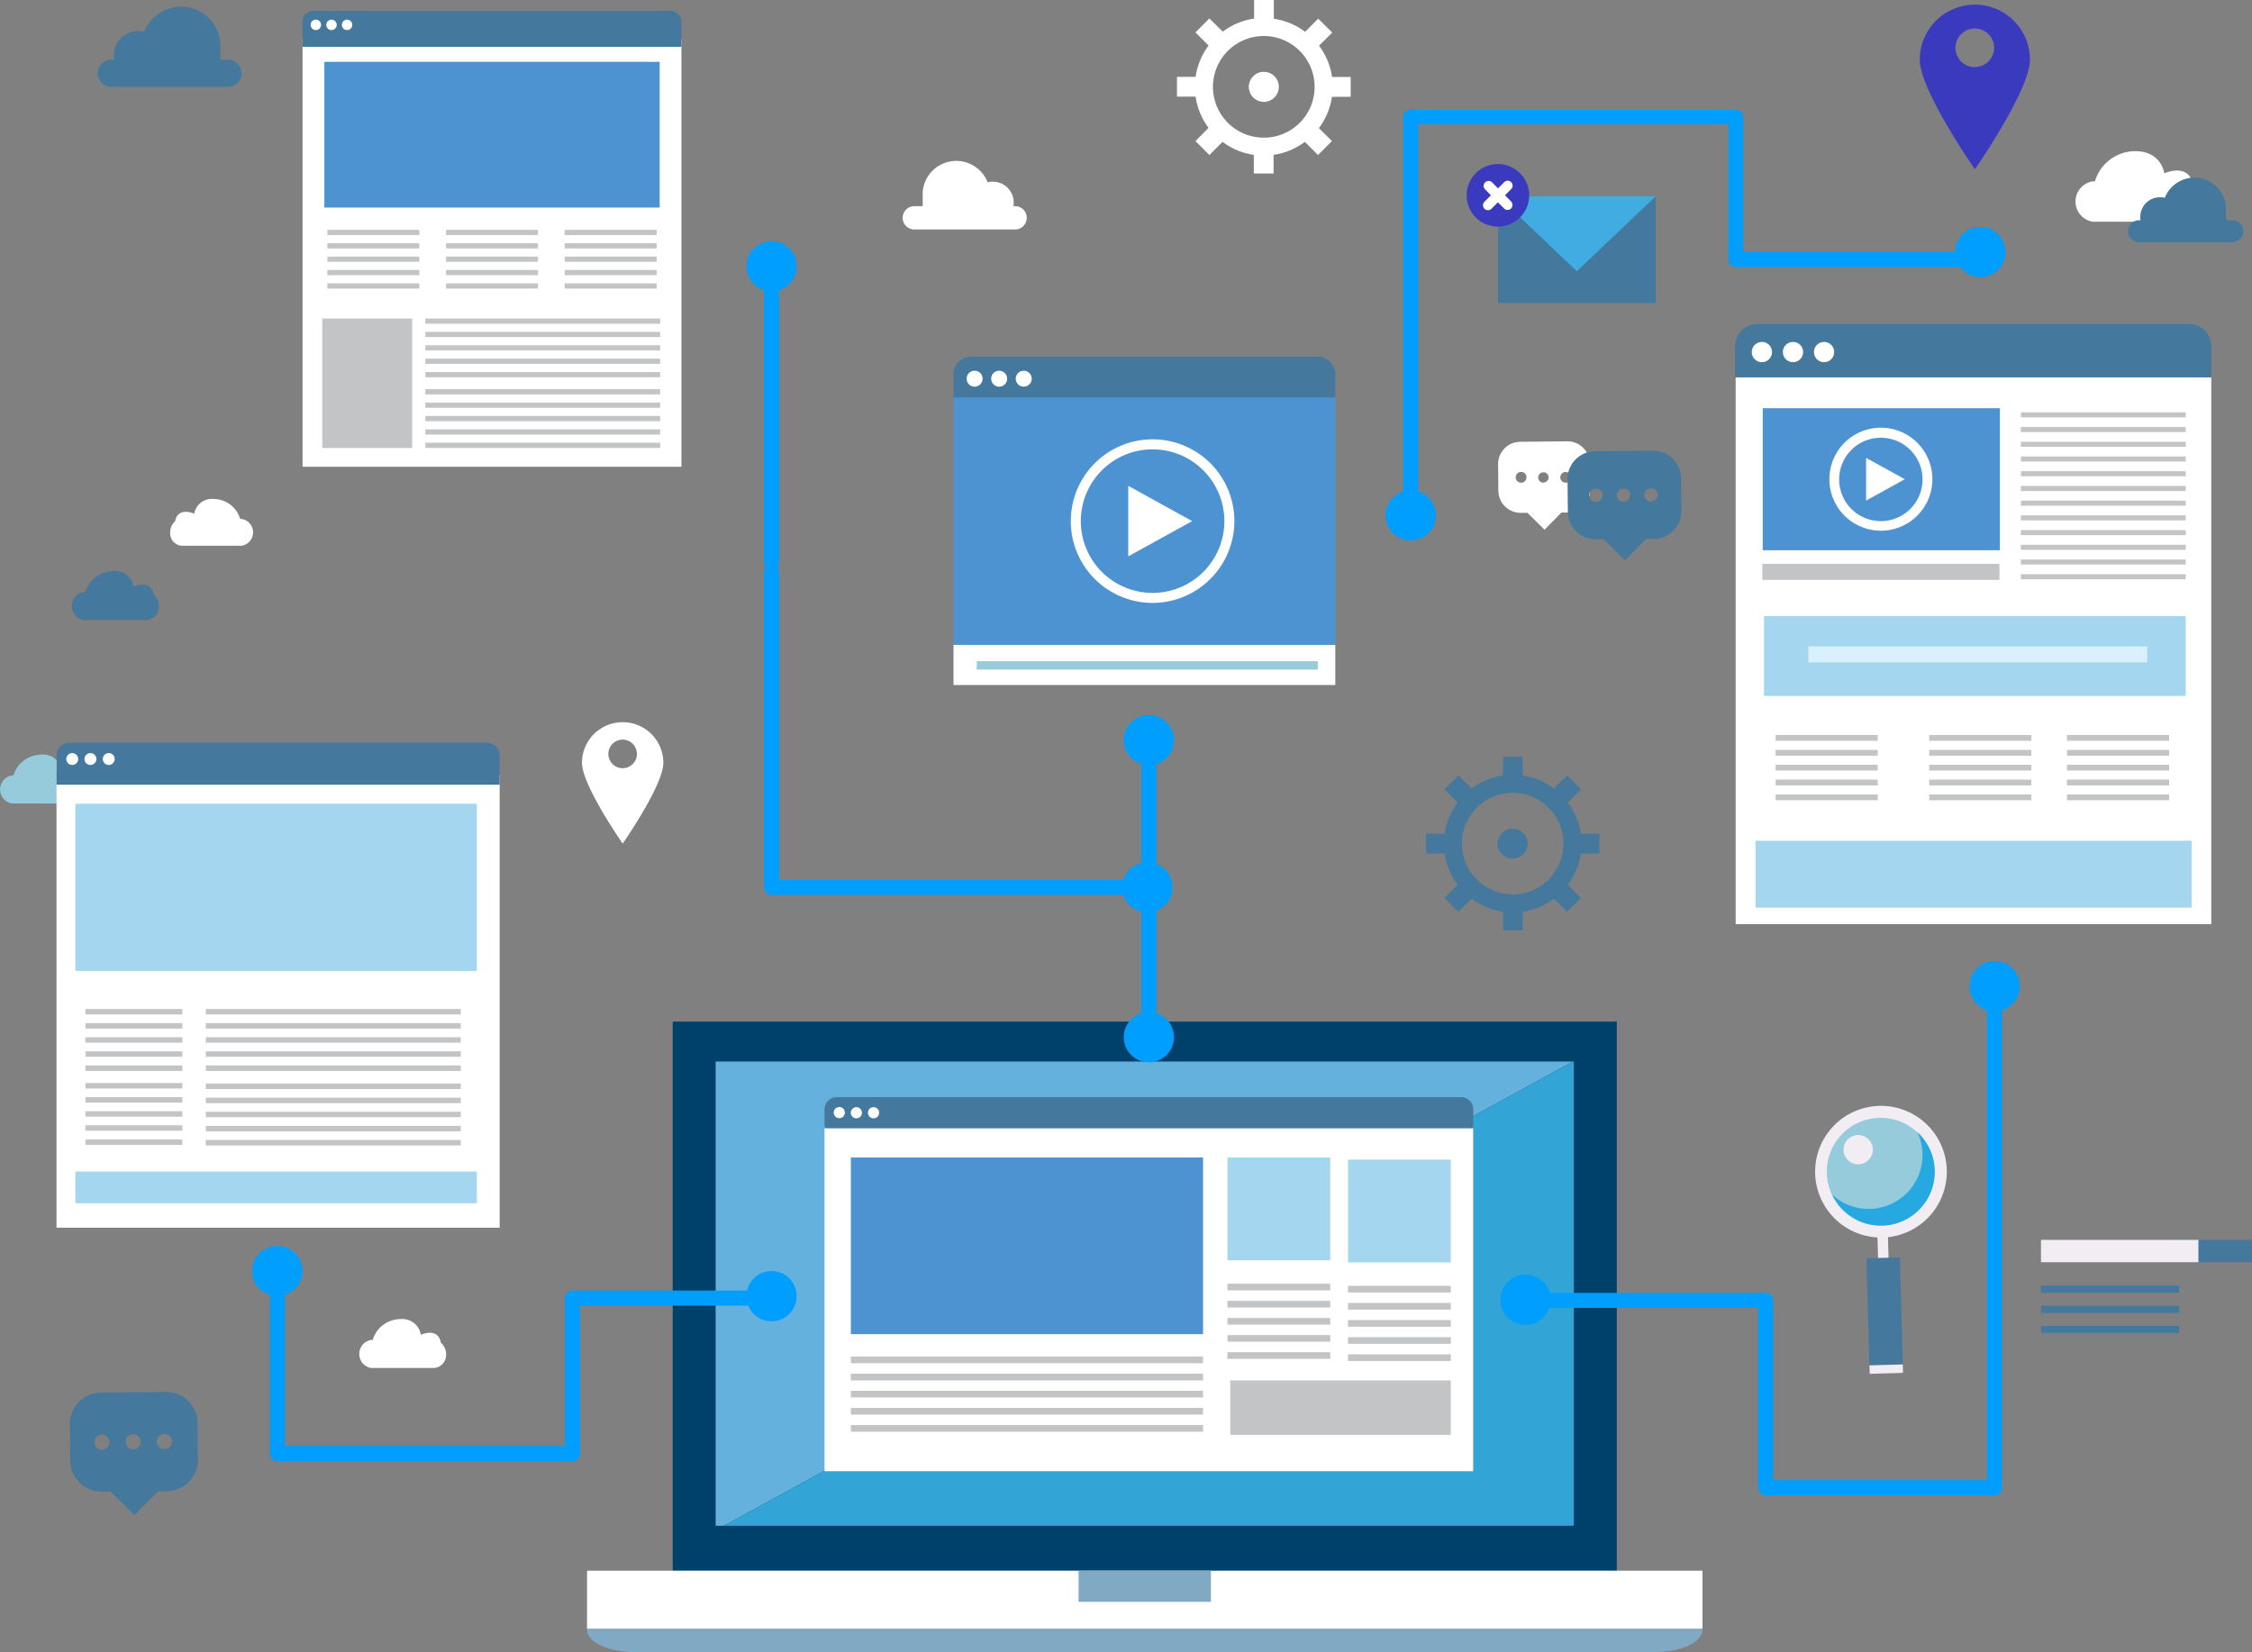 <svg id="OBJECTS" xmlns="http://www.w3.org/2000/svg" viewBox="0 0 432 316.95"><rect x="0" y="0" width="432" height="316.95" fill="#808080" stroke="none"/><defs><style>.cls-1{fill:#00416b;}.cls-2{fill:#63b1dc;}.cls-3{fill:#32a4d5;}.cls-4{fill:#fff;}.cls-5{fill:#80a9c4;}.cls-6{fill:#44789d;}.cls-7{fill:#40ace2;}.cls-8{fill:#3a3abf;}.cls-9{fill:#95cbda;}.cls-10{fill:#f2ecf3;}.cls-11{fill:#25a9e0;}.cls-12{fill:#4e93d1;}.cls-13{fill:#c2c4c6;}.cls-14{fill:#a4d7ef;}.cls-15{fill:#d9f1fd;}.cls-16{fill:#009eff;}</style></defs><title>516539-PIPG4K-616</title><rect class="cls-1" x="129.05" y="195.98" width="181.1" height="105.34"/><polygon class="cls-2" points="137.28 203.64 137.28 292.7 138.87 292.7 301.77 203.64 137.28 203.64"/><polygon class="cls-3" points="138.87 292.7 301.91 292.7 301.91 203.64 301.77 203.64 138.87 292.7"/><polygon class="cls-4" points="326.59 309.72 326.59 308.63 326.59 301.32 112.61 301.32 112.61 308.63 112.61 309.72 112.61 312.49 326.59 312.49 326.59 309.72"/><path class="cls-5" d="M146.61,404v.2c0,2.35,4.08,4.25,9.12,4.25H351.47c5,0,9.12-1.9,9.12-4.25V404Z" transform="translate(-34 -91.53)"/><rect class="cls-5" x="206.9" y="301.32" width="25.39" height="5.97"/><path class="cls-6" d="M340.82,255.26v-3.79h-3.57a13.2,13.2,0,0,0-2.49-6l2.52-2.53-2.67-2.67-2.53,2.52a13.29,13.29,0,0,0-6-2.5v-3.57h-3.78v3.57a13.29,13.29,0,0,0-6,2.5l-2.53-2.52-2.67,2.67,2.52,2.53a13.2,13.2,0,0,0-2.49,6h-3.57v3.79h3.57a13.17,13.17,0,0,0,2.49,6l-2.52,2.53,2.67,2.68,2.53-2.53a13.18,13.18,0,0,0,6,2.5V270h3.78v-3.57a13.07,13.07,0,0,0,6-2.5l2.53,2.53,2.67-2.68-2.52-2.53a13.17,13.17,0,0,0,2.49-6Zm-16.65,7.84a9.74,9.74,0,1,1,9.74-9.74A9.73,9.73,0,0,1,324.17,263.1Z" transform="translate(-34 -91.53)"/><path class="cls-6" d="M324.17,256.23a2.87,2.87,0,1,1,2.87-2.87A2.86,2.86,0,0,1,324.17,256.23Z" transform="translate(-34 -91.53)"/><path class="cls-4" d="M293.1,110.09V106.3h-3.57a13.11,13.11,0,0,0-2.5-6l2.53-2.52-2.68-2.68-2.52,2.53a13.12,13.12,0,0,0-6-2.5V91.53h-3.79V95.1a13.07,13.07,0,0,0-6,2.5L266,95.07l-2.68,2.68,2.52,2.52a13.2,13.2,0,0,0-2.49,6h-3.57v3.79h3.57a13.17,13.17,0,0,0,2.49,6l-2.52,2.53,2.68,2.68,2.52-2.53a13.07,13.07,0,0,0,6,2.5v3.57h3.79v-3.57a13.12,13.12,0,0,0,6-2.5l2.52,2.53,2.68-2.68L287,116.11a13.07,13.07,0,0,0,2.5-6Zm-16.66,7.85a9.75,9.75,0,1,1,9.74-9.75A9.74,9.74,0,0,1,276.44,117.94Z" transform="translate(-34 -91.53)"/><path class="cls-4" d="M276.44,111.07a2.88,2.88,0,1,1,2.88-2.88A2.88,2.88,0,0,1,276.44,111.07Z" transform="translate(-34 -91.53)"/><path class="cls-6" d="M65.89,358.56l-12.58.12a6,6,0,0,0-5.91,6l.07,7.07a6,6,0,0,0,6,5.92l1.74,0,4.59,4.51,4.51-4.59,1.74,0a6,6,0,0,0,5.91-6l-.07-7.07A6,6,0,0,0,65.89,358.56ZM53.56,369.63A1.45,1.45,0,1,1,55,368.17,1.43,1.43,0,0,1,53.56,369.63Zm6-.05A1.45,1.45,0,1,1,61,368.12,1.45,1.45,0,0,1,59.53,369.58Zm6-.06a1.45,1.45,0,1,1,1.43-1.46A1.43,1.43,0,0,1,65.5,369.52Z" transform="translate(-34 -91.53)"/><path class="cls-4" d="M334.62,176.19l-9,.09a4.27,4.27,0,0,0-4.24,4.32l.05,5.07a4.27,4.27,0,0,0,4.32,4.24H327l3.3,3.24,3.23-3.3h1.24a4.28,4.28,0,0,0,4.24-4.32l-.05-5.07A4.28,4.28,0,0,0,334.62,176.19Zm-8.83,7.94a1,1,0,1,1,0-2.07,1,1,0,0,1,0,2.07Zm4.28,0a1,1,0,1,1,1-1.05A1,1,0,0,1,330.07,184.09Zm4.28,0a1,1,0,1,1,0-2.07,1,1,0,0,1,0,2.07Z" transform="translate(-34 -91.53)"/><path class="cls-6" d="M351.11,178l-11.16.1a5.31,5.31,0,0,0-5.25,5.36l.06,6.27a5.31,5.31,0,0,0,5.35,5.26h1.54l4.08,4,4-4.08h1.54a5.31,5.31,0,0,0,5.25-5.36l-.06-6.27A5.3,5.3,0,0,0,351.11,178Zm-10.93,9.83a1.29,1.29,0,1,1,1.26-1.3A1.28,1.28,0,0,1,340.18,187.79Zm5.29,0a1.29,1.29,0,1,1,1.27-1.3A1.28,1.28,0,0,1,345.47,187.74Zm5.3-.05A1.29,1.29,0,1,1,352,186.4,1.28,1.28,0,0,1,350.77,187.69Z" transform="translate(-34 -91.53)"/><rect class="cls-6" x="287.37" y="37.66" width="30.23" height="20.46"/><polygon class="cls-7" points="302.48 52.04 287.37 37.66 317.6 37.66 302.48 52.04"/><path class="cls-8" d="M327.34,129a6,6,0,1,1-6-6A6,6,0,0,1,327.34,129Z" transform="translate(-34 -91.53)"/><path class="cls-4" d="M323.89,130.2,322.7,129l1.19-1.2a.94.94,0,1,0-1.33-1.33l-1.19,1.19-1.19-1.19a.95.95,0,0,0-1.34,1.34L320,129l-1.19,1.19a.95.95,0,1,0,1.34,1.34l1.19-1.19,1.19,1.19a.94.94,0,0,0,1.33,0A1,1,0,0,0,323.89,130.2Z" transform="translate(-34 -91.53)"/><path class="cls-4" d="M454.7,127c-.83-4.29-5.22-2.31-5.53-2.23,0,0-.53-4.24-5.55-4.24a8.08,8.08,0,0,0-7.75,5.79h-.43a3.92,3.92,0,0,0,0,7.74h17.41a3.61,3.61,0,0,0,3.28-3.87A4.1,4.1,0,0,0,454.7,127Z" transform="translate(-34 -91.53)"/><line class="cls-4" x1="401.98" y1="34.67" x2="408.05" y2="34.67"/><path class="cls-4" d="M67.59,191.54c.55-2.84,3.47-1.53,3.67-1.47a3.43,3.43,0,0,1,3.68-2.82,5.37,5.37,0,0,1,5.14,3.84h.29a2.6,2.6,0,0,1,0,5.13H68.82a2.39,2.39,0,0,1-2.17-2.56A2.72,2.72,0,0,1,67.59,191.54Z" transform="translate(-34 -91.53)"/><line class="cls-4" x1="46" y1="99.51" x2="41.98" y2="99.51"/><path class="cls-9" d="M49.68,240.83c-.58-3-3.64-1.6-3.85-1.54a3.59,3.59,0,0,0-3.86-3,5.62,5.62,0,0,0-5.39,4h-.3a2.73,2.73,0,0,0,0,5.38h12.1a2.51,2.51,0,0,0,2.29-2.69A2.89,2.89,0,0,0,49.68,240.83Z" transform="translate(-34 -91.53)"/><line class="cls-9" x1="2.66" y1="148.77" x2="6.88" y2="148.77"/><path class="cls-6" d="M63.48,205.59c-.58-3-3.63-1.6-3.85-1.55a3.58,3.58,0,0,0-3.86-2.95,5.62,5.62,0,0,0-5.38,4h-.3a2.72,2.72,0,0,0,0,5.38h12.1a2.51,2.51,0,0,0,2.28-2.69A2.84,2.84,0,0,0,63.48,205.59Z" transform="translate(-34 -91.53)"/><line class="cls-6" x1="16.47" y1="113.53" x2="20.68" y2="113.53"/><path class="cls-4" d="M118.58,349.12c-.58-3-3.63-1.6-3.85-1.54a3.59,3.59,0,0,0-3.86-3,5.6,5.6,0,0,0-5.38,4h-.31a2.73,2.73,0,0,0,0,5.38h12.11a2.51,2.51,0,0,0,2.28-2.69A2.89,2.89,0,0,0,118.58,349.12Z" transform="translate(-34 -91.53)"/><line class="cls-4" x1="71.57" y1="257.07" x2="75.78" y2="257.07"/><path class="cls-4" d="M209.55,131.08H211v-2.71h0a6.46,6.46,0,0,1,12.46-1.86,4,4,0,0,1,5,3.89,3.82,3.82,0,0,1-.07.68h.48a2.24,2.24,0,0,1,0,4.47H209.55a2.24,2.24,0,1,1,0-4.47Z" transform="translate(-34 -91.53)"/><path class="cls-4" d="M218.6,130.43h2.32a5.12,5.12,0,0,1,3.11-4" transform="translate(-34 -91.53)"/><path class="cls-4" d="M218,130.43" transform="translate(-34 -91.53)"/><path class="cls-6" d="M78,103H76.27V99.79h0a7.56,7.56,0,0,0-14.58-2.17,4.43,4.43,0,0,0-1.15-.15,4.69,4.69,0,0,0-4.7,4.69,4.28,4.28,0,0,0,.08.81h-.55a2.61,2.61,0,0,0,0,5.22H78A2.61,2.61,0,0,0,78,103Z" transform="translate(-34 -91.53)"/><path class="cls-6" d="M67.37,102.2H64.65A6,6,0,0,0,61,97.5" transform="translate(-34 -91.53)"/><path class="cls-6" d="M68.08,102.2" transform="translate(-34 -91.53)"/><path class="cls-6" d="M462.39,133.79H461v-2.55h0a6.08,6.08,0,0,0-11.73-1.75,3.59,3.59,0,0,0-.93-.12,3.77,3.77,0,0,0-3.77,3.78,4.48,4.48,0,0,0,.05.64h-.44a2.11,2.11,0,0,0,0,4.21h18.2a2.11,2.11,0,0,0,0-4.21Z" transform="translate(-34 -91.53)"/><path class="cls-6" d="M453.87,133.17h-2.19a4.77,4.77,0,0,0-2.92-3.78" transform="translate(-34 -91.53)"/><path class="cls-6" d="M454.44,133.17" transform="translate(-34 -91.53)"/><line class="cls-9" x1="108.62" y1="303.69" x2="130.5" y2="303.69"/><path class="cls-10" d="M394.45,303.68a12.63,12.63,0,1,0,13,12.27A12.64,12.64,0,0,0,394.45,303.68Z" transform="translate(-34 -91.53)"/><path class="cls-9" d="M395.09,326.63a10.33,10.33,0,1,1,10-10.61A10.32,10.32,0,0,1,395.09,326.63Z" transform="translate(-34 -91.53)"/><path class="cls-11" d="M401.81,308.72a10.33,10.33,0,0,1-16.34,12,10.33,10.33,0,1,0,16.34-12Z" transform="translate(-34 -91.53)"/><rect class="cls-10" x="394.2" y="327.28" width="2.01" height="6.92" transform="translate(-43.13 -80.3) rotate(-1.61)"/><rect class="cls-6" x="392.36" y="332.81" width="6.41" height="22.18" transform="translate(-43.58 -80.19) rotate(-1.62)"/><path class="cls-10" d="M393.26,312a2.81,2.81,0,1,1-2.88-2.73A2.81,2.81,0,0,1,393.26,312Z" transform="translate(-34 -91.53)"/><rect class="cls-10" x="392.65" y="353.35" width="6.41" height="1.63" transform="translate(-43.87 -80.18) rotate(-1.62)"/><path class="cls-6" d="M458.2,163.16a4.23,4.23,0,0,1-4.18,4.29H371a4.23,4.23,0,0,1-4.17-4.29V158a4.23,4.23,0,0,1,4.17-4.29h83A4.23,4.23,0,0,1,458.2,158Z" transform="translate(-34 -91.53)"/><rect class="cls-4" x="332.95" y="72.4" width="91.24" height="104.89"/><rect class="cls-12" x="338.15" y="78.31" width="45.49" height="27.25"/><polygon class="cls-4" points="357.97 87.84 365.4 91.93 357.97 96.03 357.97 87.84"/><rect class="cls-13" x="338.06" y="108.16" width="45.49" height="3.09"/><rect class="cls-14" x="338.38" y="118.18" width="80.91" height="15.32"/><rect class="cls-14" x="336.77" y="161.29" width="83.65" height="12.83"/><rect class="cls-13" x="340.62" y="141" width="19.59" height="1.11"/><rect class="cls-13" x="340.62" y="143.86" width="19.59" height="1.11"/><rect class="cls-13" x="340.62" y="146.71" width="19.59" height="1.11"/><rect class="cls-13" x="340.62" y="149.56" width="19.59" height="1.11"/><rect class="cls-13" x="340.62" y="152.41" width="19.59" height="1.11"/><rect class="cls-13" x="370.08" y="141" width="19.59" height="1.11"/><rect class="cls-13" x="370.08" y="143.86" width="19.59" height="1.11"/><rect class="cls-13" x="370.08" y="146.71" width="19.59" height="1.11"/><rect class="cls-13" x="370.08" y="149.56" width="19.59" height="1.11"/><rect class="cls-13" x="370.08" y="152.41" width="19.59" height="1.11"/><rect class="cls-13" x="396.51" y="141" width="19.59" height="1.11"/><rect class="cls-13" x="396.51" y="143.86" width="19.59" height="1.11"/><rect class="cls-13" x="396.51" y="146.71" width="19.59" height="1.11"/><rect class="cls-13" x="396.51" y="149.56" width="19.59" height="1.11"/><rect class="cls-13" x="396.51" y="152.41" width="19.59" height="1.11"/><rect class="cls-13" x="387.66" y="79.1" width="31.63" height="0.97"/><rect class="cls-13" x="387.66" y="81.92" width="31.63" height="0.97"/><rect class="cls-13" x="387.66" y="84.75" width="31.63" height="0.97"/><rect class="cls-13" x="387.66" y="87.57" width="31.63" height="0.97"/><rect class="cls-13" x="387.66" y="90.39" width="31.63" height="0.97"/><rect class="cls-13" x="387.66" y="93.22" width="31.63" height="0.97"/><rect class="cls-13" x="387.66" y="96.04" width="31.63" height="0.97"/><rect class="cls-13" x="387.66" y="98.86" width="31.63" height="0.97"/><rect class="cls-13" x="387.66" y="101.69" width="31.63" height="0.97"/><rect class="cls-13" x="387.66" y="104.51" width="31.63" height="0.97"/><rect class="cls-13" x="387.66" y="107.33" width="31.63" height="0.97"/><rect class="cls-13" x="387.66" y="110.16" width="31.63" height="0.97"/><rect class="cls-15" x="346.89" y="124" width="65" height="3.07"/><path class="cls-4" d="M373.92,159.07a1.94,1.94,0,1,1-1.93-1.94A1.92,1.92,0,0,1,373.92,159.07Z" transform="translate(-34 -91.53)"/><path class="cls-4" d="M379.89,159.07a1.94,1.94,0,1,1-1.94-1.94A1.93,1.93,0,0,1,379.89,159.07Z" transform="translate(-34 -91.53)"/><path class="cls-4" d="M385.85,159.07a1.94,1.94,0,1,1-1.93-1.94A1.93,1.93,0,0,1,385.85,159.07Z" transform="translate(-34 -91.53)"/><path class="cls-4" d="M394.8,193.34a9.88,9.88,0,1,1,9.89-9.88A9.89,9.89,0,0,1,394.8,193.34Zm0-17.84a8,8,0,1,0,8,8A8,8,0,0,0,394.8,175.5Z" transform="translate(-34 -91.53)"/><path class="cls-6" d="M290.14,167.42a3.36,3.36,0,0,1-3.35,3.38H220.25a3.36,3.36,0,0,1-3.34-3.38v-4.06a3.37,3.37,0,0,1,3.34-3.39h66.54a3.37,3.37,0,0,1,3.35,3.39Z" transform="translate(-34 -91.53)"/><path class="cls-4" d="M222.49,164.18a1.53,1.53,0,1,1-1.53-1.53A1.53,1.53,0,0,1,222.49,164.18Z" transform="translate(-34 -91.53)"/><path class="cls-4" d="M227.2,164.18a1.53,1.53,0,1,1-1.53-1.53A1.53,1.53,0,0,1,227.2,164.18Z" transform="translate(-34 -91.53)"/><path class="cls-4" d="M231.91,164.18a1.53,1.53,0,1,1-1.53-1.53A1.53,1.53,0,0,1,231.91,164.18Z" transform="translate(-34 -91.53)"/><rect class="cls-4" x="182.91" y="123.69" width="73.24" height="7.72"/><rect class="cls-12" x="182.91" y="76.25" width="73.24" height="47.45"/><polygon class="cls-4" points="216.43 93.2 228.69 99.97 216.43 106.73 216.43 93.2"/><path class="cls-4" d="M255.1,207.19a15.69,15.69,0,1,1,15.69-15.69A15.71,15.71,0,0,1,255.1,207.19Zm0-29.46a13.77,13.77,0,1,0,13.77,13.77A13.78,13.78,0,0,0,255.1,177.73Z" transform="translate(-34 -91.53)"/><rect class="cls-9" x="187.38" y="126.84" width="65.41" height="1.61"/><path class="cls-6" d="M314.27,302H194.51a2.35,2.35,0,0,0-2.34,2.36v2.84a2.35,2.35,0,0,0,2.34,2.36H314.27a2.35,2.35,0,0,0,2.34-2.36v-2.84A2.35,2.35,0,0,0,314.27,302Z" transform="translate(-34 -91.53)"/><path class="cls-4" d="M196.07,305A1.07,1.07,0,1,1,195,303.9,1.06,1.06,0,0,1,196.07,305Z" transform="translate(-34 -91.53)"/><path class="cls-4" d="M199.35,305a1.07,1.07,0,1,1-1.07-1.07A1.06,1.06,0,0,1,199.35,305Z" transform="translate(-34 -91.53)"/><path class="cls-4" d="M202.64,305a1.07,1.07,0,1,1-1.07-1.07A1.06,1.06,0,0,1,202.64,305Z" transform="translate(-34 -91.53)"/><rect class="cls-4" x="158.17" y="216.45" width="124.43" height="65.78"/><rect class="cls-12" x="163.22" y="222.05" width="67.56" height="33.89"/><rect class="cls-13" x="235.46" y="246.26" width="19.72" height="1.28"/><rect class="cls-13" x="235.46" y="249.55" width="19.72" height="1.28"/><rect class="cls-13" x="235.46" y="252.83" width="19.72" height="1.28"/><rect class="cls-13" x="235.46" y="256.12" width="19.72" height="1.28"/><rect class="cls-13" x="235.46" y="259.4" width="19.72" height="1.28"/><rect class="cls-13" x="163.22" y="260.24" width="67.56" height="1.28"/><rect class="cls-13" x="163.22" y="263.53" width="67.56" height="1.28"/><rect class="cls-13" x="163.22" y="266.81" width="67.56" height="1.28"/><rect class="cls-13" x="163.22" y="270.09" width="67.56" height="1.28"/><rect class="cls-13" x="163.22" y="273.38" width="67.56" height="1.28"/><rect class="cls-14" x="235.46" y="222.05" width="19.72" height="19.72"/><rect class="cls-13" x="258.59" y="246.67" width="19.72" height="1.28"/><rect class="cls-13" x="258.59" y="249.95" width="19.72" height="1.28"/><rect class="cls-13" x="258.59" y="253.24" width="19.72" height="1.28"/><rect class="cls-13" x="258.59" y="256.52" width="19.72" height="1.28"/><rect class="cls-13" x="258.59" y="259.81" width="19.72" height="1.28"/><rect class="cls-14" x="258.59" y="222.46" width="19.72" height="19.72"/><rect class="cls-13" x="236" y="264.81" width="42.3" height="10.45"/><rect class="cls-4" x="58.04" y="7.45" width="72.68" height="82.09"/><rect class="cls-12" x="62.22" y="11.86" width="64.33" height="27.96"/><rect class="cls-13" x="62.8" y="44.09" width="17.64" height="1"/><rect class="cls-13" x="62.8" y="46.66" width="17.64" height="1"/><rect class="cls-13" x="62.8" y="49.22" width="17.64" height="1"/><rect class="cls-13" x="62.8" y="51.79" width="17.64" height="1"/><rect class="cls-13" x="62.8" y="54.36" width="17.64" height="1"/><rect class="cls-13" x="85.56" y="44.09" width="17.64" height="1"/><rect class="cls-13" x="85.56" y="46.66" width="17.64" height="1"/><rect class="cls-13" x="85.56" y="49.22" width="17.64" height="1"/><rect class="cls-13" x="85.56" y="51.79" width="17.64" height="1"/><rect class="cls-13" x="85.56" y="54.36" width="17.64" height="1"/><rect class="cls-13" x="108.33" y="44.09" width="17.64" height="1"/><rect class="cls-13" x="108.33" y="46.66" width="17.64" height="1"/><rect class="cls-13" x="108.33" y="49.22" width="17.64" height="1"/><rect class="cls-13" x="108.33" y="51.79" width="17.64" height="1"/><rect class="cls-13" x="108.33" y="54.36" width="17.64" height="1"/><rect class="cls-13" x="81.59" y="61.1" width="45.05" height="1"/><rect class="cls-13" x="81.59" y="63.66" width="45.05" height="1"/><rect class="cls-13" x="81.59" y="66.23" width="45.05" height="1"/><rect class="cls-13" x="81.59" y="68.8" width="45.05" height="1"/><rect class="cls-13" x="81.59" y="71.37" width="45.05" height="1"/><rect class="cls-13" x="81.59" y="74.66" width="45.05" height="1"/><rect class="cls-13" x="81.59" y="77.23" width="45.05" height="1"/><rect class="cls-13" x="81.59" y="79.8" width="45.05" height="1"/><rect class="cls-13" x="81.59" y="82.37" width="45.05" height="1"/><rect class="cls-13" x="81.59" y="84.93" width="45.05" height="1"/><rect class="cls-13" x="61.82" y="61.1" width="17.25" height="24.84"/><path class="cls-6" d="M162.6,93.62H94.17A2.14,2.14,0,0,0,92,95.77v2.59a2.14,2.14,0,0,0,2.13,2.15H162.6a2.14,2.14,0,0,0,2.13-2.15V95.77A2.14,2.14,0,0,0,162.6,93.62Z" transform="translate(-34 -91.53)"/><path class="cls-4" d="M95.59,96.3a1,1,0,1,1-1-1A1,1,0,0,1,95.59,96.3Z" transform="translate(-34 -91.53)"/><path class="cls-4" d="M98.59,96.3a1,1,0,1,1-1-1A1,1,0,0,1,98.59,96.3Z" transform="translate(-34 -91.53)"/><path class="cls-4" d="M101.58,96.3a1,1,0,1,1-1-1A1,1,0,0,1,101.58,96.3Z" transform="translate(-34 -91.53)"/><rect class="cls-6" x="58.04" y="6.83" width="72.68" height="2.15"/><path class="cls-16" d="M186.82,340.18a4.82,4.82,0,1,1-4.82-4.82A4.82,4.82,0,0,1,186.82,340.18Z" transform="translate(-34 -91.53)"/><path class="cls-16" d="M331.46,340.87a4.82,4.82,0,1,1-4.82-4.82A4.82,4.82,0,0,1,331.46,340.87Z" transform="translate(-34 -91.53)"/><path class="cls-16" d="M421.45,280.71a4.82,4.82,0,1,1-4.82-4.82A4.82,4.82,0,0,1,421.45,280.71Z" transform="translate(-34 -91.53)"/><path class="cls-16" d="M92,335.36a4.82,4.82,0,1,1-4.82-4.82A4.82,4.82,0,0,1,92,335.36Z" transform="translate(-34 -91.53)"/><path class="cls-16" d="M143.81,371.82H87.23a1.44,1.44,0,0,1-1.45-1.44V334.44a1.45,1.45,0,1,1,2.89,0v34.49h53.69V340.56a1.45,1.45,0,0,1,1.45-1.45h37.11a1.45,1.45,0,0,1,0,2.89H145.26v28.38A1.44,1.44,0,0,1,143.81,371.82Z" transform="translate(-34 -91.53)"/><path class="cls-6" d="M127.36,234h-80a2.5,2.5,0,0,0-2.49,2.52v3a2.5,2.5,0,0,0,2.49,2.52h80a2.5,2.5,0,0,0,2.49-2.52v-3A2.5,2.5,0,0,0,127.36,234Z" transform="translate(-34 -91.53)"/><path class="cls-4" d="M49,237.14A1.14,1.14,0,1,1,47.85,236,1.14,1.14,0,0,1,49,237.14Z" transform="translate(-34 -91.53)"/><path class="cls-4" d="M52.49,237.14A1.14,1.14,0,1,1,51.35,236,1.14,1.14,0,0,1,52.49,237.14Z" transform="translate(-34 -91.53)"/><path class="cls-4" d="M56,237.14A1.14,1.14,0,1,1,54.86,236,1.13,1.13,0,0,1,56,237.14Z" transform="translate(-34 -91.53)"/><rect class="cls-4" x="10.84" y="148.58" width="85.01" height="86.94"/><rect class="cls-14" x="14.46" y="154.19" width="77.01" height="32.08"/><rect class="cls-14" x="14.46" y="224.74" width="77.01" height="6.09"/><rect class="cls-13" x="16.39" y="193.56" width="18.59" height="1.05"/><rect class="cls-13" x="16.39" y="196.27" width="18.59" height="1.05"/><rect class="cls-13" x="16.39" y="198.98" width="18.59" height="1.05"/><rect class="cls-13" x="16.39" y="201.68" width="18.59" height="1.05"/><rect class="cls-13" x="16.39" y="204.39" width="18.59" height="1.06"/><rect class="cls-13" x="16.39" y="207.76" width="18.59" height="1.05"/><rect class="cls-13" x="16.39" y="210.46" width="18.59" height="1.05"/><rect class="cls-13" x="16.39" y="213.17" width="18.59" height="1.05"/><rect class="cls-13" x="16.39" y="215.87" width="18.59" height="1.05"/><rect class="cls-13" x="16.39" y="218.58" width="18.59" height="1.05"/><rect class="cls-13" x="39.48" y="193.56" width="48.91" height="1.05"/><rect class="cls-13" x="39.48" y="196.27" width="48.91" height="1.05"/><rect class="cls-13" x="39.48" y="198.98" width="48.91" height="1.05"/><rect class="cls-13" x="39.48" y="201.68" width="48.91" height="1.05"/><rect class="cls-13" x="39.48" y="204.39" width="48.91" height="1.06"/><rect class="cls-13" x="39.48" y="207.86" width="48.91" height="1.05"/><rect class="cls-13" x="39.48" y="210.57" width="48.91" height="1.05"/><rect class="cls-13" x="39.48" y="213.27" width="48.91" height="1.05"/><rect class="cls-13" x="39.48" y="215.98" width="48.91" height="1.05"/><rect class="cls-13" x="39.48" y="218.69" width="48.91" height="1.06"/><rect class="cls-6" x="10.84" y="148.02" width="85.01" height="2.52"/><path class="cls-16" d="M259.21,290.5a4.82,4.82,0,1,1-4.82-4.82A4.82,4.82,0,0,1,259.21,290.5Z" transform="translate(-34 -91.53)"/><path class="cls-16" d="M259.21,233.51a4.82,4.82,0,1,1-4.82-4.82A4.82,4.82,0,0,1,259.21,233.51Z" transform="translate(-34 -91.53)"/><path class="cls-16" d="M254.39,292a1.45,1.45,0,0,1-1.45-1.45V235.88a1.45,1.45,0,0,1,2.9,0V290.5A1.45,1.45,0,0,1,254.39,292Z" transform="translate(-34 -91.53)"/><path class="cls-16" d="M258.91,261.76a4.82,4.82,0,1,1-4.82-4.82A4.82,4.82,0,0,1,258.91,261.76Z" transform="translate(-34 -91.53)"/><path class="cls-16" d="M186.82,142.61a4.82,4.82,0,1,1-4.82-4.82A4.82,4.82,0,0,1,186.82,142.61Z" transform="translate(-34 -91.53)"/><path class="cls-16" d="M309.43,190.39a4.82,4.82,0,1,1-4.82-4.82A4.82,4.82,0,0,1,309.43,190.39Z" transform="translate(-34 -91.53)"/><path class="cls-16" d="M418.7,139.88a4.82,4.82,0,1,1-4.82-4.82A4.82,4.82,0,0,1,418.7,139.88Z" transform="translate(-34 -91.53)"/><path class="cls-16" d="M182,201.05a1.43,1.43,0,0,1-1.44-1.44V145a1.45,1.45,0,1,1,2.89,0v54.62A1.44,1.44,0,0,1,182,201.05Z" transform="translate(-34 -91.53)"/><path class="cls-16" d="M416.63,378.37H372.69a1.45,1.45,0,0,1-1.45-1.44V342.44H327.53a1.45,1.45,0,1,1,0-2.89h45.16a1.45,1.45,0,0,1,1.45,1.44v34.49h41V281.82a1.45,1.45,0,0,1,2.89,0v95.11A1.44,1.44,0,0,1,416.63,378.37Z" transform="translate(-34 -91.53)"/><path class="cls-16" d="M253.07,263.21H182a1.44,1.44,0,0,1-1.44-1.45V201.23a1.45,1.45,0,0,1,2.89,0v59.08h69.62a1.45,1.45,0,1,1,0,2.9Z" transform="translate(-34 -91.53)"/><path class="cls-16" d="M304.61,193.83a1.45,1.45,0,0,1-1.45-1.45V114a1.45,1.45,0,0,1,1.45-1.45H367A1.45,1.45,0,0,1,368.4,114v25.86h47a1.45,1.45,0,1,1,0,2.89H367a1.43,1.43,0,0,1-1.44-1.44V115.39H306.06v77A1.45,1.45,0,0,1,304.61,193.83Z" transform="translate(-34 -91.53)"/><path class="cls-4" d="M153.45,230.07a7.81,7.81,0,0,0-7.81,7.8c0,4.31,7.81,15.49,7.81,15.49s7.8-11.18,7.8-15.49A7.8,7.8,0,0,0,153.45,230.07Zm0,8.83a2.74,2.74,0,1,1,2.73-2.73A2.73,2.73,0,0,1,153.45,238.9Z" transform="translate(-34 -91.53)"/><path class="cls-8" d="M412.84,92.42A10.57,10.57,0,0,0,402.27,103c0,5.83,10.57,21,10.57,21s10.56-15.14,10.56-21A10.56,10.56,0,0,0,412.84,92.42Zm0,12a3.71,3.71,0,1,1,3.7-3.71A3.71,3.71,0,0,1,412.84,104.39Z" transform="translate(-34 -91.53)"/><rect class="cls-6" x="414.81" y="237.85" width="17.19" height="4.29"/><rect class="cls-10" x="391.52" y="237.85" width="30.2" height="4.29"/><rect class="cls-6" x="391.52" y="246.63" width="26.51" height="1.38"/><rect class="cls-6" x="391.52" y="250.49" width="26.51" height="1.38"/><rect class="cls-6" x="391.52" y="254.34" width="26.51" height="1.38"/></svg>